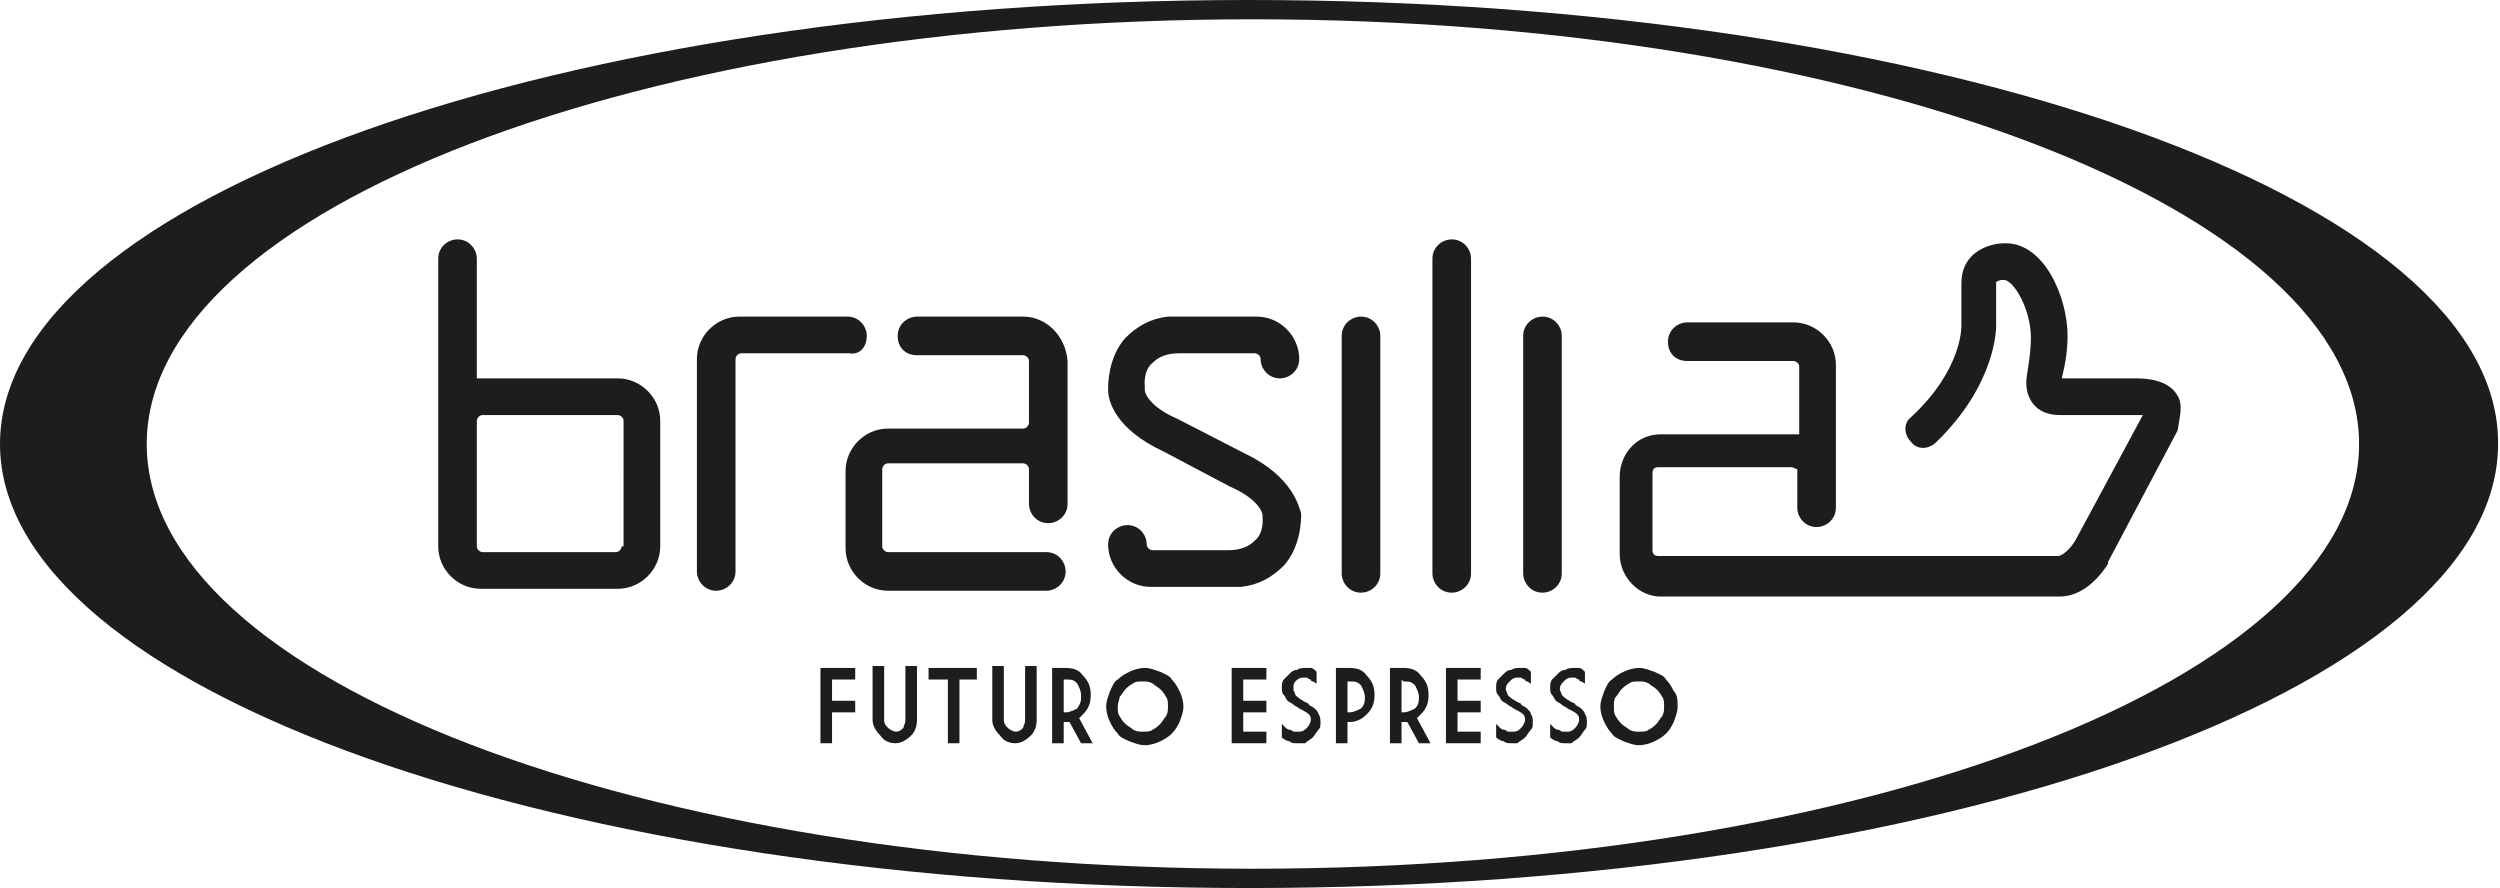 <?xml version="1.0" encoding="UTF-8"?>
<!-- Generator: $$$/GeneralStr/196=Adobe Illustrator 27.6.0, SVG Export Plug-In . SVG Version: 6.00 Build 0)  -->
<svg xmlns="http://www.w3.org/2000/svg" xmlns:xlink="http://www.w3.org/1999/xlink" version="1.1" x="0px" y="0px" width="129.5px" height="46px" viewBox="0 0 129.5 46" style="enable-background:new 0 0 129.5 46;" xml:space="preserve">
<style type="text/css">
	.st0{display:none;}
	.st1{display:inline;}
	.st2{fill:#1D1D1B;}
	.st3{fill-rule:evenodd;clip-rule:evenodd;fill:#1D1D1B;}
	.st4{opacity:0.5;}
	.st5{opacity:0.25;}
	.st6{opacity:0.3;}
	.st7{opacity:0.4;}
	.st8{opacity:0.6;}
	.st9{opacity:0.7;}
	.st10{opacity:0.8;}
	.st11{opacity:0.9;}
</style>
<g id="Livello_2" class="st0">
</g>
<g id="Livello_1">
	<g>
		<path class="st2" d="M112.8,20.5c-0.5-0.9-1.8-0.9-2.2-0.9h-3.8c0.2-0.8,0.3-1.5,0.3-2.2c0-2-1.2-4.8-3.2-4.8c-0.2,0-1,0-1.7,0.6    c-0.3,0.3-0.6,0.7-0.6,1.5v2.2c0,0.1,0,2.3-2.6,4.7c-0.4,0.3-0.4,0.9,0,1.3c0.3,0.4,0.9,0.4,1.3,0c3.1-3,3.1-5.9,3.1-6v-2.2    c0-0.1,0-0.1,0-0.1c0,0,0.2-0.1,0.3-0.1c0,0,0,0,0.1,0c0.5,0,1.4,1.5,1.4,3c0,0.6-0.1,1.3-0.2,1.9c-0.1,0.6,0,1.1,0.3,1.5    c0.3,0.4,0.8,0.6,1.4,0.6h3.9c0.2,0,0.3,0,0.4,0l-3.5,6.5c-0.3,0.5-0.7,0.8-0.9,0.8H85.9c-0.2,0-0.3-0.1-0.3-0.3v-4    c0-0.2,0.1-0.3,0.3-0.3h6.9c0.1,0,0.2,0.1,0.3,0.1v2c0,0.5,0.4,1,1,1c0.5,0,1-0.4,1-1v-7.4c0-1.2-1-2.2-2.2-2.2h-5.5    c-0.5,0-1,0.4-1,1s0.4,1,1,1h5.5c0.1,0,0.3,0.1,0.3,0.3v3.5c-0.1,0-0.2,0-0.3,0h-6.9c-1.2,0-2.1,1-2.1,2.2v4c0,1.2,1,2.2,2.1,2.2    h20.7c0.9,0,1.8-0.6,2.5-1.7c0,0,0,0,0-0.1l3.6-6.8C112.9,21.6,113.1,21,112.8,20.5 M64.5,23.5L61,21.7l0,0    c-1.4-0.6-1.7-1.3-1.7-1.5l0-0.2c0,0-0.1-0.8,0.4-1.2c0.3-0.3,0.7-0.5,1.4-0.5h3.9c0.1,0,0.3,0.1,0.3,0.3c0,0.5,0.4,1,1,1    c0.5,0,1-0.4,1-1c0-1.2-1-2.2-2.2-2.2h-4.3c-0.1,0-0.2,0-0.3,0c-0.9,0.1-1.6,0.5-2.2,1.1c-0.9,1-0.9,2.4-0.9,2.7    c0,0.5,0.3,2,2.9,3.2l3.4,1.8l0,0c1.4,0.6,1.7,1.3,1.7,1.5l0,0.1c0,0,0.1,0.8-0.4,1.2c-0.3,0.3-0.7,0.5-1.4,0.5h-3.9    c-0.1,0-0.3-0.1-0.3-0.3c0-0.5-0.4-1-1-1c-0.5,0-1,0.4-1,1c0,1.2,1,2.2,2.2,2.2H64c0.1,0,0.2,0,0.3,0c0.9-0.1,1.6-0.5,2.2-1.1    c0.9-1,0.9-2.4,0.9-2.7C67.3,26.3,67,24.7,64.5,23.5 M79.9,16.4c-0.5,0-1,0.4-1,1v12.3c0,0.5,0.4,1,1,1c0.5,0,1-0.4,1-1V17.4    C80.9,16.9,80.5,16.4,79.9,16.4 M70.5,16.4c-0.5,0-1,0.4-1,1v12.3c0,0.5,0.4,1,1,1c0.5,0,1-0.4,1-1V17.4    C71.5,16.9,71.1,16.4,70.5,16.4 M75.2,12.4c-0.5,0-1,0.4-1,1v16.3c0,0.5,0.4,1,1,1c0.5,0,1-0.4,1-1V13.4    C76.2,12.9,75.8,12.4,75.2,12.4 M44.9,17.4c0-0.5-0.4-1-1-1h-5.6c-1.2,0-2.2,1-2.2,2.2v11c0,0.5,0.4,1,1,1c0.5,0,1-0.4,1-1v-11    c0-0.1,0.1-0.3,0.3-0.3h5.6C44.5,18.4,44.9,18,44.9,17.4 M53,16.4h-5.5c-0.5,0-1,0.4-1,1s0.4,1,1,1H53c0.1,0,0.3,0.1,0.3,0.3v3.2    c0,0.1-0.1,0.3-0.3,0.3H46c-1.2,0-2.2,1-2.2,2.2v4c0,1.2,1,2.2,2.2,2.2h8.2c0.5,0,1-0.4,1-1c0-0.5-0.4-1-1-1H46    c-0.1,0-0.3-0.1-0.3-0.3v-4c0-0.1,0.1-0.3,0.3-0.3H53c0.1,0,0.3,0.1,0.3,0.3v1.8c0,0.5,0.4,1,1,1c0.5,0,1-0.4,1-1v-7.4    C55.2,17.4,54.2,16.4,53,16.4 M32.2,28.3c0,0.1-0.1,0.3-0.3,0.3H25c-0.1,0-0.3-0.1-0.3-0.3v-6.5c0-0.1,0.1-0.3,0.3-0.3H32    c0.1,0,0.3,0.1,0.3,0.3V28.3z M32,19.6H25c-0.1,0-0.2,0-0.3,0v-6.2c0-0.5-0.4-1-1-1c-0.5,0-1,0.4-1,1v14.9c0,1.2,1,2.2,2.2,2.2H32    c1.2,0,2.2-1,2.2-2.2v-6.5C34.2,20.6,33.2,19.6,32,19.6"></path>
		<path class="st2" d="M64.9,45C33.3,45,7.6,35.2,7.6,23S33.3,1,64.9,1s57.3,9.9,57.3,22S96.6,45,64.9,45 M64.7,0C29,0,0,10.3,0,23    c0,12.7,29,23,64.7,23c35.8,0,64.7-10.3,64.7-23C129.5,10.3,100.5,0,64.7,0"></path>
		<polygon class="st2" points="42.5,34.6 42.5,38.5 43.1,38.5 43.1,36.9 44.3,36.9 44.3,36.3 43.1,36.3 43.1,35.2 44.3,35.2     44.3,34.6   "></polygon>
		<g>
			<path class="st2" d="M46.9,37.3v-2.8h0.6v2.8c0,0.3-0.1,0.6-0.3,0.8c-0.2,0.2-0.5,0.4-0.8,0.4c-0.3,0-0.6-0.1-0.8-0.4     c-0.2-0.2-0.4-0.5-0.4-0.8v-2.8h0.6v2.8c0,0.2,0.1,0.3,0.2,0.4c0.1,0.1,0.3,0.2,0.4,0.2c0.2,0,0.3-0.1,0.4-0.2     C46.8,37.6,46.9,37.5,46.9,37.3"></path>
		</g>
		<polygon class="st2" points="48.1,34.6 50.6,34.6 50.6,35.2 49.7,35.2 49.7,38.5 49.1,38.5 49.1,35.2 48.1,35.2   "></polygon>
		<g>
			<path class="st2" d="M53.1,37.3v-2.8h0.6v2.8c0,0.3-0.1,0.6-0.3,0.8c-0.2,0.2-0.5,0.4-0.8,0.4c-0.3,0-0.6-0.1-0.8-0.4     c-0.2-0.2-0.4-0.5-0.4-0.8v-2.8h0.6v2.8c0,0.2,0.1,0.3,0.2,0.4c0.1,0.1,0.3,0.2,0.4,0.2c0.2,0,0.3-0.1,0.4-0.2     C53,37.6,53.1,37.5,53.1,37.3"></path>
			<path class="st2" d="M55.1,35.2v1.7c0,0,0.1,0,0.1,0c0.2,0,0.4-0.1,0.6-0.2C56,36.4,56,36.3,56,36c0-0.2-0.1-0.4-0.2-0.6     c-0.2-0.2-0.3-0.2-0.6-0.2C55.2,35.2,55.2,35.2,55.1,35.2 M55.1,37.4v1.1h-0.6v-3.9h0.6v0c0,0,0.1,0,0.1,0c0.4,0,0.7,0.1,0.9,0.4     c0.3,0.3,0.4,0.6,0.4,1c0,0.4-0.1,0.7-0.4,1c-0.1,0.1-0.1,0.1-0.2,0.2l0.7,1.3h-0.6l-0.6-1.1c-0.1,0-0.1,0-0.2,0     C55.2,37.4,55.2,37.4,55.1,37.4"></path>
			<path class="st2" d="M57.9,36.6c0,0.2,0,0.4,0.1,0.5c0.1,0.2,0.2,0.3,0.3,0.4c0.1,0.1,0.3,0.2,0.4,0.3c0.2,0.1,0.3,0.1,0.5,0.1     c0.2,0,0.4,0,0.5-0.1c0.2-0.1,0.3-0.2,0.4-0.3c0.1-0.1,0.2-0.3,0.3-0.4c0.1-0.2,0.1-0.3,0.1-0.5s0-0.4-0.1-0.5     c-0.1-0.2-0.2-0.3-0.3-0.4c-0.1-0.1-0.3-0.2-0.4-0.3c-0.2-0.1-0.3-0.1-0.5-0.1c-0.2,0-0.4,0-0.5,0.1c-0.2,0.1-0.3,0.2-0.4,0.3     c-0.1,0.1-0.2,0.3-0.3,0.4C58,36.2,57.9,36.4,57.9,36.6 M61.3,36.6c0,0.3-0.1,0.5-0.2,0.8c-0.1,0.2-0.2,0.4-0.4,0.6     c-0.2,0.2-0.4,0.3-0.6,0.4c-0.2,0.1-0.5,0.2-0.8,0.2c-0.3,0-0.5-0.1-0.8-0.2c-0.2-0.1-0.5-0.2-0.6-0.4c-0.2-0.2-0.3-0.4-0.4-0.6     c-0.1-0.2-0.2-0.5-0.2-0.8c0-0.3,0.1-0.5,0.2-0.8c0.1-0.2,0.2-0.5,0.4-0.6c0.2-0.2,0.4-0.3,0.6-0.4c0.2-0.1,0.5-0.2,0.8-0.2     c0.3,0,0.5,0.1,0.8,0.2c0.2,0.1,0.5,0.2,0.6,0.4c0.2,0.2,0.3,0.4,0.4,0.6C61.2,36,61.3,36.3,61.3,36.6"></path>
		</g>
		<polygon class="st2" points="63.8,34.6 63.8,38.5 65.6,38.5 65.6,37.9 64.4,37.9 64.4,36.9 65.6,36.9 65.6,36.3 64.4,36.3     64.4,35.2 65.6,35.2 65.6,34.6   "></polygon>
		<g>
			<path class="st2" d="M67.2,38.5c-0.2,0-0.3,0-0.4-0.1c-0.1,0-0.3-0.1-0.4-0.2v-0.7c0.1,0.1,0.2,0.2,0.2,0.2s0.1,0.1,0.2,0.1     c0.1,0,0.2,0.1,0.2,0.1c0.1,0,0.2,0,0.3,0c0.2,0,0.3-0.1,0.4-0.2c0.1-0.1,0.2-0.3,0.2-0.4c0-0.1,0-0.2-0.1-0.3     c-0.1-0.1-0.3-0.2-0.5-0.3c-0.1-0.1-0.2-0.1-0.3-0.2c-0.1-0.1-0.2-0.1-0.3-0.2c-0.1-0.1-0.1-0.2-0.2-0.3     c-0.1-0.1-0.1-0.2-0.1-0.4c0-0.1,0-0.3,0.1-0.4c0.1-0.1,0.2-0.2,0.3-0.3c0.1-0.1,0.2-0.2,0.4-0.2c0.1-0.1,0.3-0.1,0.4-0.1     c0.1,0,0.2,0,0.3,0c0.1,0,0.2,0.1,0.3,0.2v0.6c-0.1,0-0.1-0.1-0.2-0.1c0,0-0.1,0-0.1-0.1c0,0-0.1,0-0.2-0.1c-0.1,0-0.1,0-0.2,0     c-0.2,0-0.3,0.1-0.4,0.2C67,35.4,67,35.5,67,35.7c0,0.1,0.1,0.2,0.1,0.3c0.1,0.1,0.2,0.2,0.4,0.3c0.1,0.1,0.3,0.1,0.3,0.2     c0.1,0.1,0.2,0.1,0.3,0.2c0.1,0.1,0.2,0.2,0.2,0.3c0.1,0.1,0.1,0.3,0.1,0.4c0,0.2,0,0.3-0.1,0.4c-0.1,0.1-0.2,0.3-0.3,0.4     c-0.1,0.1-0.3,0.2-0.4,0.3C67.6,38.5,67.4,38.5,67.2,38.5"></path>
			<path class="st2" d="M69.8,35.2v1.7c0,0,0.1,0,0.1,0c0.2,0,0.4-0.1,0.6-0.2c0.2-0.2,0.2-0.4,0.2-0.6c0-0.2-0.1-0.4-0.2-0.6     c-0.2-0.2-0.3-0.2-0.6-0.2H69.8z M69.8,37.4v1.1h-0.6v-3.9h0.6h0.1c0.4,0,0.7,0.1,0.9,0.4c0.3,0.3,0.4,0.6,0.4,1     c0,0.4-0.1,0.7-0.4,1c-0.3,0.3-0.6,0.4-0.9,0.4C69.9,37.4,69.9,37.4,69.8,37.4"></path>
			<path class="st2" d="M72.6,35.2v1.7c0,0,0.1,0,0.1,0c0.2,0,0.4-0.1,0.6-0.2c0.2-0.2,0.2-0.4,0.2-0.6c0-0.2-0.1-0.4-0.2-0.6     c-0.2-0.2-0.3-0.2-0.6-0.2C72.6,35.2,72.6,35.2,72.6,35.2 M72.6,37.4v1.1H72v-3.9h0.6v0c0,0,0.1,0,0.1,0c0.4,0,0.7,0.1,0.9,0.4     c0.3,0.3,0.4,0.6,0.4,1c0,0.4-0.1,0.7-0.4,1c-0.1,0.1-0.1,0.1-0.2,0.2l0.7,1.3h-0.6l-0.6-1.1c-0.1,0-0.1,0-0.2,0     C72.6,37.4,72.6,37.4,72.6,37.4"></path>
		</g>
		<polygon class="st2" points="74.9,34.6 74.9,38.5 76.7,38.5 76.7,37.9 75.5,37.9 75.5,36.9 76.7,36.9 76.7,36.3 75.5,36.3     75.5,35.2 76.7,35.2 76.7,34.6   "></polygon>
		<g>
			<path class="st2" d="M78.3,38.5c-0.2,0-0.3,0-0.4-0.1c-0.1,0-0.3-0.1-0.4-0.2v-0.7c0.1,0.1,0.2,0.2,0.2,0.2s0.1,0.1,0.2,0.1     c0.1,0,0.2,0.1,0.2,0.1c0.1,0,0.2,0,0.3,0c0.2,0,0.3-0.1,0.4-0.2c0.1-0.1,0.2-0.3,0.2-0.4c0-0.1,0-0.2-0.1-0.3     c-0.1-0.1-0.3-0.2-0.5-0.3c-0.1-0.1-0.2-0.1-0.3-0.2c-0.1-0.1-0.2-0.1-0.3-0.2c-0.1-0.1-0.1-0.2-0.2-0.3     c-0.1-0.1-0.1-0.2-0.1-0.4c0-0.1,0-0.3,0.1-0.4c0.1-0.1,0.2-0.2,0.3-0.3c0.1-0.1,0.2-0.2,0.4-0.2c0.1-0.1,0.3-0.1,0.4-0.1     c0.1,0,0.2,0,0.3,0c0.1,0,0.2,0.1,0.3,0.2v0.6c-0.1,0-0.1-0.1-0.2-0.1c0,0-0.1,0-0.1-0.1c0,0-0.1,0-0.2-0.1c-0.1,0-0.1,0-0.2,0     c-0.2,0-0.3,0.1-0.4,0.2c-0.1,0.1-0.2,0.2-0.2,0.4c0,0.1,0.1,0.2,0.1,0.3c0.1,0.1,0.2,0.2,0.4,0.3c0.1,0.1,0.3,0.1,0.3,0.2     c0.1,0.1,0.2,0.1,0.3,0.2c0.1,0.1,0.2,0.2,0.2,0.3c0.1,0.1,0.1,0.3,0.1,0.4c0,0.2,0,0.3-0.1,0.4c-0.1,0.1-0.2,0.3-0.3,0.4     c-0.1,0.1-0.3,0.2-0.4,0.3C78.6,38.5,78.5,38.5,78.3,38.5"></path>
			<path class="st2" d="M81.1,38.5c-0.2,0-0.3,0-0.4-0.1c-0.1,0-0.3-0.1-0.4-0.2v-0.7c0.1,0.1,0.2,0.2,0.2,0.2s0.1,0.1,0.2,0.1     c0.1,0,0.2,0.1,0.2,0.1c0.1,0,0.2,0,0.3,0c0.2,0,0.3-0.1,0.4-0.2c0.1-0.1,0.2-0.3,0.2-0.4c0-0.1,0-0.2-0.1-0.3     c-0.1-0.1-0.3-0.2-0.5-0.3c-0.1-0.1-0.2-0.1-0.3-0.2c-0.1-0.1-0.2-0.1-0.3-0.2c-0.1-0.1-0.1-0.2-0.2-0.3     c-0.1-0.1-0.1-0.2-0.1-0.4c0-0.1,0-0.3,0.1-0.4c0.1-0.1,0.2-0.2,0.3-0.3c0.1-0.1,0.2-0.2,0.4-0.2c0.1-0.1,0.3-0.1,0.4-0.1     c0.1,0,0.2,0,0.3,0c0.1,0,0.2,0.1,0.3,0.2v0.6c-0.1,0-0.1-0.1-0.2-0.1c0,0-0.1,0-0.1-0.1c0,0-0.1,0-0.2-0.1c-0.1,0-0.1,0-0.2,0     c-0.2,0-0.3,0.1-0.4,0.2c-0.1,0.1-0.2,0.2-0.2,0.4c0,0.1,0.1,0.2,0.1,0.3c0.1,0.1,0.2,0.2,0.4,0.3c0.1,0.1,0.3,0.1,0.3,0.2     c0.1,0.1,0.2,0.1,0.3,0.2c0.1,0.1,0.2,0.2,0.2,0.3c0.1,0.1,0.1,0.3,0.1,0.4c0,0.2,0,0.3-0.1,0.4c-0.1,0.1-0.2,0.3-0.3,0.4     c-0.1,0.1-0.3,0.2-0.4,0.3C81.4,38.5,81.2,38.5,81.1,38.5"></path>
			<path class="st2" d="M83.6,36.6c0,0.2,0,0.4,0.1,0.5c0.1,0.2,0.2,0.3,0.3,0.4c0.1,0.1,0.3,0.2,0.4,0.3c0.2,0.1,0.3,0.1,0.5,0.1     c0.2,0,0.4,0,0.5-0.1c0.2-0.1,0.3-0.2,0.4-0.3c0.1-0.1,0.2-0.3,0.3-0.4c0.1-0.2,0.1-0.3,0.1-0.5s0-0.4-0.1-0.5     c-0.1-0.2-0.2-0.3-0.3-0.4c-0.1-0.1-0.3-0.2-0.4-0.3c-0.2-0.1-0.3-0.1-0.5-0.1c-0.2,0-0.4,0-0.5,0.1c-0.2,0.1-0.3,0.2-0.4,0.3     c-0.1,0.1-0.2,0.3-0.3,0.4C83.6,36.2,83.6,36.4,83.6,36.6 M86.9,36.6c0,0.3-0.1,0.5-0.2,0.8c-0.1,0.2-0.2,0.4-0.4,0.6     c-0.2,0.2-0.4,0.3-0.6,0.4c-0.2,0.1-0.5,0.2-0.8,0.2c-0.3,0-0.5-0.1-0.8-0.2c-0.2-0.1-0.5-0.2-0.6-0.4c-0.2-0.2-0.3-0.4-0.4-0.6     c-0.1-0.2-0.2-0.5-0.2-0.8c0-0.3,0.1-0.5,0.2-0.8c0.1-0.2,0.2-0.5,0.4-0.6c0.2-0.2,0.4-0.3,0.6-0.4c0.2-0.1,0.5-0.2,0.8-0.2     c0.3,0,0.5,0.1,0.8,0.2c0.2,0.1,0.5,0.2,0.6,0.4c0.2,0.2,0.3,0.4,0.4,0.6C86.9,36,86.9,36.3,86.9,36.6"></path>
		</g>
	</g>
</g>
</svg>

